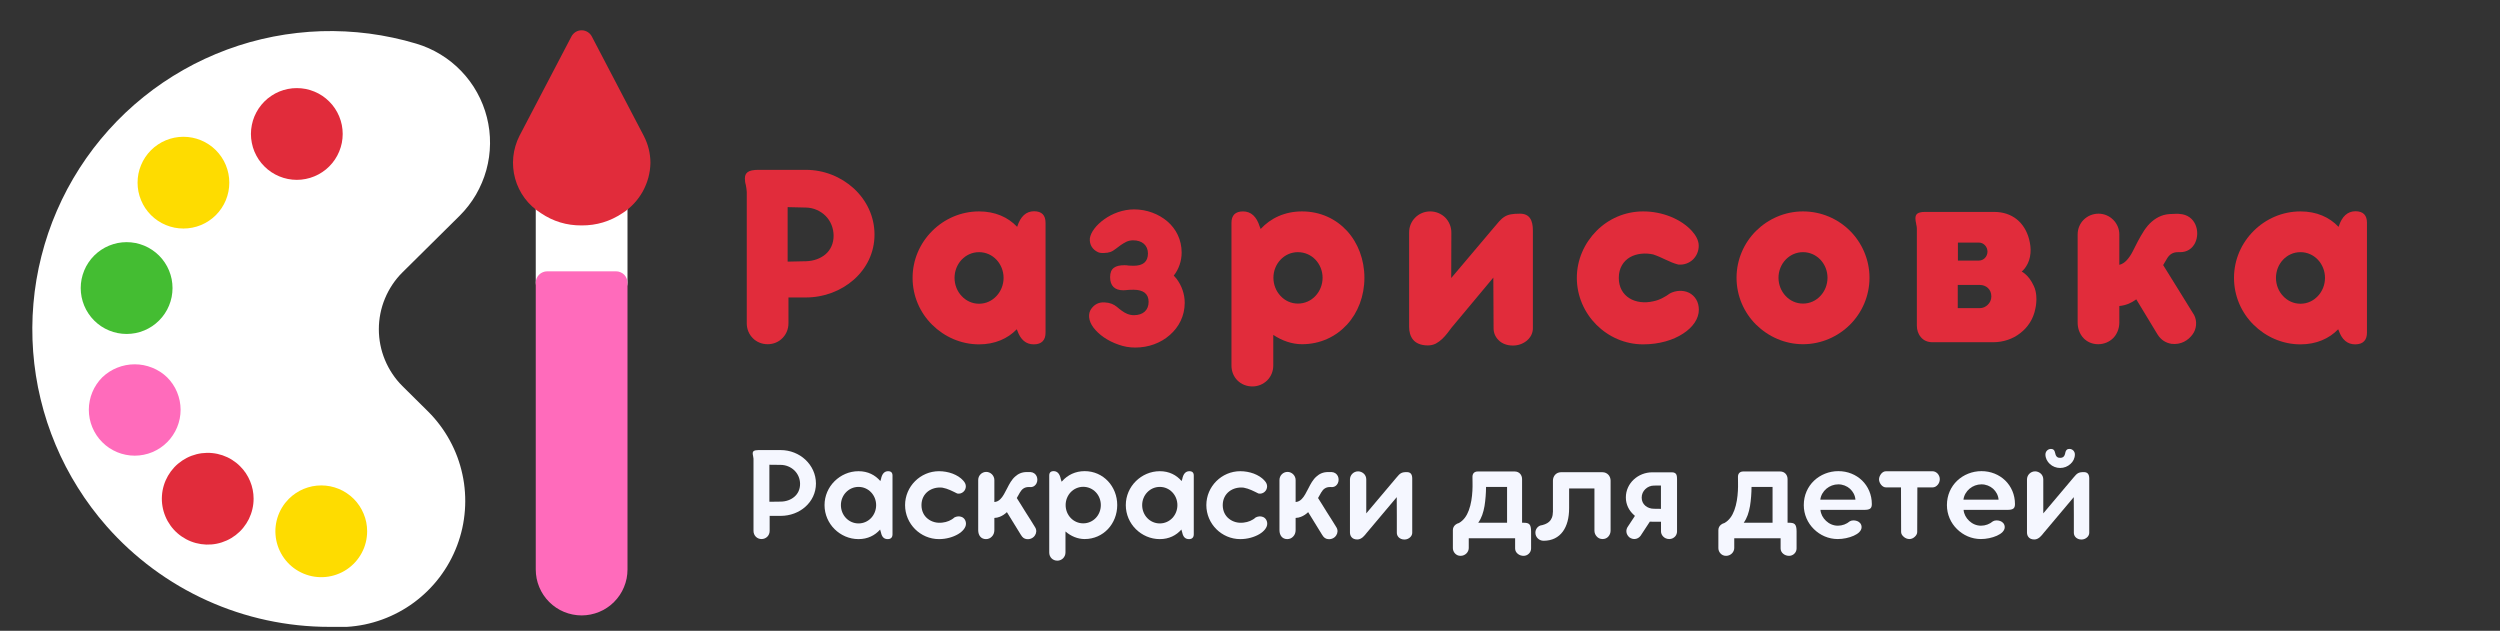 <svg xmlns="http://www.w3.org/2000/svg" xmlns:xlink="http://www.w3.org/1999/xlink" width="432" zoomAndPan="magnify" viewBox="0 0 324 81.75" height="109" preserveAspectRatio="xMidYMid meet" version="1.0"><rect x="0" y="0" width="324" height="81.75" fill="#333333" stroke="none"/><defs><g/><clipPath id="1e32f0dd20"><path d="M 4 4 L 64 4 L 64 81.43 L 4 81.43 Z M 4 4 " clip-rule="nonzero"/></clipPath><clipPath id="5ae55197ad"><path d="M 66 3 L 84.625 3 L 84.625 30 L 66 30 Z M 66 3 " clip-rule="nonzero"/></clipPath></defs><path fill="#ffffff" d="M 80.535 25.07 C 80.297 24.949 80.047 24.898 79.781 24.914 C 79.516 24.93 79.273 25.012 79.051 25.16 C 78.508 25.504 77.93 25.77 77.312 25.949 C 76.695 26.129 76.066 26.219 75.422 26.219 C 74.781 26.219 74.152 26.129 73.535 25.949 C 72.918 25.77 72.336 25.504 71.797 25.16 C 71.566 24.992 71.312 24.898 71.031 24.875 C 70.75 24.855 70.48 24.91 70.23 25.039 C 69.98 25.172 69.781 25.359 69.641 25.602 C 69.496 25.848 69.426 26.109 69.434 26.391 L 69.434 36.648 C 69.434 36.848 69.469 37.035 69.547 37.219 C 69.621 37.398 69.73 37.562 69.867 37.699 C 70.008 37.84 70.168 37.945 70.352 38.023 C 70.531 38.098 70.723 38.137 70.918 38.137 L 79.84 38.137 C 80.035 38.137 80.227 38.098 80.406 38.023 C 80.59 37.945 80.75 37.84 80.891 37.699 C 81.027 37.562 81.137 37.398 81.211 37.219 C 81.285 37.035 81.324 36.848 81.324 36.648 L 81.324 26.391 C 81.328 26.117 81.258 25.859 81.113 25.621 C 80.973 25.383 80.781 25.199 80.535 25.07 Z M 80.535 25.07 " fill-opacity="1" fill-rule="nonzero"/><path fill="#ff6bbb" d="M 79.84 35.164 L 70.918 35.164 C 70.723 35.164 70.531 35.199 70.352 35.277 C 70.168 35.352 70.008 35.457 69.867 35.598 C 69.73 35.738 69.621 35.898 69.547 36.082 C 69.469 36.262 69.434 36.453 69.434 36.648 L 69.434 73.809 C 69.434 74.199 69.473 74.586 69.547 74.969 C 69.625 75.352 69.734 75.727 69.887 76.086 C 70.035 76.445 70.219 76.789 70.434 77.113 C 70.652 77.438 70.898 77.738 71.176 78.016 C 71.449 78.289 71.75 78.539 72.074 78.754 C 72.398 78.973 72.742 79.156 73.102 79.305 C 73.465 79.453 73.836 79.566 74.219 79.641 C 74.602 79.719 74.988 79.758 75.379 79.758 C 75.77 79.758 76.156 79.719 76.539 79.641 C 76.922 79.566 77.293 79.453 77.652 79.305 C 78.016 79.156 78.355 78.973 78.684 78.754 C 79.008 78.539 79.309 78.289 79.582 78.016 C 79.859 77.738 80.105 77.438 80.324 77.113 C 80.539 76.789 80.723 76.445 80.871 76.086 C 81.02 75.727 81.133 75.352 81.211 74.969 C 81.285 74.586 81.324 74.199 81.324 73.809 L 81.324 36.648 C 81.324 36.453 81.285 36.262 81.211 36.082 C 81.137 35.898 81.027 35.738 80.891 35.598 C 80.75 35.457 80.59 35.352 80.406 35.277 C 80.227 35.199 80.035 35.164 79.84 35.164 Z M 79.84 35.164 " fill-opacity="1" fill-rule="nonzero"/><g clip-path="url(#1e32f0dd20)"><path fill="#ffffff" d="M 52.145 50.027 C 51.66 49.543 51.23 49.02 50.852 48.449 C 50.473 47.883 50.152 47.281 49.891 46.652 C 49.629 46.02 49.43 45.371 49.297 44.699 C 49.164 44.027 49.098 43.352 49.098 42.668 C 49.098 41.984 49.164 41.309 49.297 40.641 C 49.43 39.969 49.629 39.316 49.891 38.688 C 50.152 38.055 50.473 37.457 50.852 36.887 C 51.23 36.32 51.66 35.793 52.145 35.312 L 59.578 27.953 C 59.984 27.547 60.367 27.113 60.719 26.656 C 61.074 26.199 61.395 25.723 61.688 25.223 C 61.977 24.723 62.234 24.207 62.457 23.676 C 62.684 23.145 62.871 22.602 63.027 22.043 C 63.18 21.488 63.297 20.922 63.379 20.352 C 63.457 19.781 63.504 19.207 63.508 18.629 C 63.516 18.051 63.484 17.477 63.418 16.902 C 63.348 16.328 63.242 15.762 63.102 15.203 C 62.961 14.645 62.785 14.094 62.57 13.559 C 62.359 13.02 62.113 12.5 61.832 11.996 C 61.555 11.488 61.242 11.004 60.898 10.539 C 60.555 10.074 60.184 9.637 59.785 9.219 C 59.387 8.801 58.961 8.414 58.512 8.051 C 58.062 7.688 57.59 7.359 57.098 7.059 C 56.602 6.758 56.094 6.488 55.566 6.254 C 55.039 6.02 54.496 5.82 53.945 5.656 C 52.945 5.355 51.941 5.098 50.922 4.883 C 49.906 4.664 48.879 4.488 47.848 4.352 C 46.816 4.219 45.781 4.125 44.742 4.074 C 43.703 4.02 42.66 4.012 41.621 4.043 C 40.582 4.078 39.543 4.152 38.512 4.27 C 37.477 4.383 36.449 4.543 35.426 4.742 C 34.406 4.941 33.395 5.184 32.391 5.461 C 31.391 5.742 30.402 6.066 29.426 6.426 C 28.449 6.789 27.488 7.188 26.547 7.625 C 25.602 8.062 24.676 8.539 23.773 9.055 C 22.867 9.566 21.984 10.117 21.125 10.699 C 20.262 11.285 19.426 11.902 18.617 12.555 C 17.805 13.207 17.02 13.891 16.266 14.605 C 15.508 15.324 14.785 16.066 14.09 16.84 C 13.395 17.613 12.73 18.414 12.098 19.242 C 11.469 20.07 10.871 20.922 10.309 21.797 C 9.746 22.676 9.223 23.57 8.73 24.488 C 8.242 25.406 7.789 26.344 7.375 27.301 C 6.961 28.254 6.586 29.223 6.25 30.211 C 5.918 31.195 5.621 32.191 5.367 33.199 C 5.109 34.211 4.898 35.227 4.723 36.254 C 4.551 37.277 4.418 38.309 4.332 39.348 C 4.242 40.383 4.191 41.422 4.188 42.465 C 4.184 43.504 4.219 44.543 4.297 45.582 C 4.375 46.617 4.496 47.652 4.656 48.68 C 4.816 49.707 5.02 50.727 5.266 51.738 C 5.508 52.75 5.793 53.75 6.117 54.738 C 6.445 55.727 6.809 56.703 7.211 57.66 C 7.613 58.621 8.055 59.562 8.535 60.484 C 9.016 61.41 9.531 62.312 10.086 63.191 C 10.637 64.074 11.223 64.934 11.848 65.77 C 12.469 66.602 13.121 67.41 13.809 68.191 C 15.613 70.242 17.613 72.078 19.809 73.703 C 22.004 75.328 24.348 76.703 26.836 77.828 C 29.324 78.953 31.906 79.805 34.574 80.379 C 37.246 80.953 39.945 81.242 42.676 81.242 C 43.434 81.242 44.164 81.242 44.949 81.242 C 45.73 81.195 46.508 81.09 47.273 80.934 C 48.039 80.773 48.793 80.559 49.527 80.293 C 50.266 80.023 50.977 79.707 51.668 79.336 C 52.359 78.965 53.02 78.551 53.648 78.086 C 54.277 77.621 54.871 77.113 55.43 76.562 C 55.988 76.012 56.504 75.426 56.977 74.801 C 57.449 74.176 57.875 73.523 58.254 72.836 C 58.633 72.152 58.961 71.441 59.238 70.711 C 59.516 69.977 59.738 69.23 59.91 68.465 C 60.078 67.699 60.191 66.926 60.25 66.148 C 60.309 65.367 60.312 64.586 60.258 63.805 C 60.207 63.023 60.098 62.25 59.93 61.484 C 59.766 60.719 59.547 59.969 59.277 59.234 C 59.004 58.5 58.68 57.789 58.305 57.102 C 57.93 56.414 57.508 55.754 57.039 55.129 C 56.57 54.5 56.059 53.91 55.504 53.355 Z M 52.145 50.027 " fill-opacity="1" fill-rule="nonzero"/></g><path fill="#e12c3b" d="M 42.676 13.164 C 42.402 12.887 42.102 12.641 41.777 12.422 C 41.453 12.203 41.109 12.02 40.746 11.871 C 40.387 11.723 40.016 11.609 39.633 11.531 C 39.25 11.457 38.863 11.418 38.473 11.418 C 38.082 11.418 37.695 11.453 37.312 11.531 C 36.93 11.605 36.555 11.719 36.195 11.867 C 35.832 12.016 35.492 12.199 35.168 12.418 C 34.84 12.633 34.539 12.879 34.266 13.156 C 33.988 13.434 33.742 13.734 33.523 14.059 C 33.309 14.383 33.125 14.727 32.973 15.086 C 32.824 15.445 32.711 15.82 32.637 16.203 C 32.559 16.586 32.52 16.973 32.52 17.363 C 32.52 17.754 32.559 18.141 32.637 18.523 C 32.711 18.906 32.824 19.277 32.973 19.641 C 33.125 20 33.309 20.344 33.523 20.668 C 33.742 20.992 33.988 21.293 34.266 21.566 C 34.539 21.844 34.84 22.09 35.168 22.309 C 35.492 22.523 35.832 22.707 36.195 22.855 C 36.555 23.008 36.93 23.117 37.312 23.195 C 37.695 23.27 38.082 23.309 38.473 23.309 C 38.863 23.309 39.25 23.27 39.633 23.191 C 40.016 23.117 40.387 23.004 40.746 22.852 C 41.109 22.703 41.453 22.52 41.777 22.301 C 42.102 22.086 42.402 21.84 42.676 21.562 C 42.953 21.285 43.199 20.984 43.414 20.66 C 43.629 20.336 43.812 19.996 43.961 19.633 C 44.109 19.273 44.223 18.902 44.301 18.52 C 44.375 18.137 44.414 17.754 44.414 17.363 C 44.414 16.973 44.375 16.586 44.301 16.203 C 44.223 15.82 44.109 15.449 43.961 15.09 C 43.812 14.73 43.629 14.387 43.414 14.062 C 43.199 13.738 42.953 13.438 42.676 13.164 Z M 42.676 13.164 " fill-opacity="1" fill-rule="nonzero"/><path fill="#fedc00" d="M 27.977 19.465 C 27.699 19.191 27.398 18.945 27.074 18.727 C 26.75 18.512 26.406 18.328 26.047 18.18 C 25.684 18.027 25.312 17.918 24.93 17.84 C 24.547 17.766 24.16 17.727 23.77 17.727 C 23.379 17.727 22.996 17.766 22.613 17.84 C 22.23 17.918 21.855 18.031 21.496 18.18 C 21.137 18.328 20.793 18.512 20.469 18.73 C 20.145 18.945 19.844 19.191 19.566 19.469 C 19.293 19.746 19.047 20.047 18.828 20.371 C 18.613 20.695 18.43 21.035 18.281 21.398 C 18.129 21.758 18.02 22.129 17.941 22.512 C 17.867 22.895 17.828 23.281 17.828 23.672 C 17.828 24.062 17.867 24.449 17.941 24.832 C 18.02 25.215 18.129 25.586 18.281 25.945 C 18.43 26.309 18.613 26.648 18.828 26.977 C 19.047 27.301 19.293 27.602 19.566 27.875 C 19.844 28.152 20.145 28.398 20.469 28.617 C 20.793 28.832 21.137 29.016 21.496 29.164 C 21.855 29.312 22.23 29.426 22.613 29.504 C 22.996 29.578 23.379 29.617 23.77 29.617 C 24.16 29.617 24.547 29.582 24.93 29.504 C 25.312 29.43 25.684 29.316 26.047 29.168 C 26.406 29.016 26.75 28.836 27.074 28.617 C 27.398 28.402 27.699 28.156 27.977 27.879 C 28.25 27.602 28.5 27.301 28.715 26.977 C 28.934 26.652 29.117 26.309 29.266 25.949 C 29.414 25.59 29.527 25.215 29.605 24.832 C 29.68 24.449 29.719 24.062 29.719 23.672 C 29.719 23.281 29.68 22.895 29.605 22.512 C 29.527 22.129 29.414 21.758 29.266 21.395 C 29.117 21.035 28.934 20.691 28.715 20.367 C 28.5 20.043 28.25 19.742 27.977 19.465 Z M 27.977 19.465 " fill-opacity="1" fill-rule="nonzero"/><path fill="#44bd32" d="M 20.617 33.125 C 20.34 32.852 20.039 32.602 19.715 32.387 C 19.391 32.168 19.047 31.984 18.688 31.836 C 18.328 31.688 17.953 31.574 17.57 31.496 C 17.188 31.422 16.801 31.383 16.41 31.383 C 16.02 31.383 15.633 31.422 15.25 31.496 C 14.867 31.574 14.496 31.688 14.133 31.836 C 13.773 31.984 13.43 32.168 13.105 32.387 C 12.781 32.602 12.48 32.852 12.203 33.125 C 11.926 33.402 11.68 33.703 11.465 34.027 C 11.246 34.352 11.062 34.695 10.914 35.055 C 10.766 35.418 10.652 35.789 10.574 36.172 C 10.5 36.555 10.461 36.941 10.461 37.332 C 10.461 37.723 10.5 38.109 10.574 38.492 C 10.652 38.875 10.766 39.25 10.914 39.609 C 11.062 39.969 11.246 40.312 11.465 40.637 C 11.68 40.965 11.926 41.262 12.203 41.539 C 12.48 41.816 12.781 42.062 13.105 42.281 C 13.43 42.496 13.773 42.68 14.133 42.828 C 14.496 42.98 14.867 43.09 15.25 43.168 C 15.633 43.242 16.02 43.281 16.41 43.281 C 16.801 43.281 17.188 43.242 17.57 43.168 C 17.953 43.09 18.328 42.98 18.688 42.828 C 19.047 42.68 19.391 42.496 19.715 42.281 C 20.039 42.062 20.34 41.816 20.617 41.539 C 20.895 41.262 21.141 40.961 21.355 40.637 C 21.574 40.312 21.758 39.969 21.906 39.609 C 22.055 39.25 22.168 38.875 22.246 38.492 C 22.32 38.109 22.359 37.723 22.359 37.332 C 22.359 36.941 22.32 36.555 22.246 36.172 C 22.168 35.789 22.055 35.418 21.906 35.055 C 21.758 34.695 21.574 34.352 21.355 34.027 C 21.141 33.703 20.895 33.402 20.617 33.125 Z M 20.617 33.125 " fill-opacity="1" fill-rule="nonzero"/><path fill="#ff6bbb" d="M 21.656 48.898 C 21.379 48.629 21.074 48.391 20.75 48.18 C 20.422 47.973 20.082 47.793 19.719 47.652 C 19.359 47.508 18.992 47.398 18.609 47.324 C 18.23 47.25 17.848 47.215 17.457 47.215 C 17.07 47.215 16.688 47.25 16.309 47.324 C 15.926 47.398 15.555 47.508 15.195 47.652 C 14.836 47.793 14.496 47.973 14.168 48.18 C 13.844 48.391 13.539 48.629 13.258 48.898 C 12.984 49.172 12.734 49.473 12.52 49.797 C 12.301 50.121 12.117 50.465 11.969 50.824 C 11.816 51.188 11.703 51.559 11.629 51.941 C 11.551 52.324 11.512 52.711 11.512 53.102 C 11.512 53.492 11.551 53.879 11.625 54.262 C 11.703 54.645 11.816 55.02 11.965 55.379 C 12.113 55.738 12.297 56.082 12.512 56.406 C 12.73 56.734 12.977 57.035 13.254 57.309 C 13.527 57.586 13.828 57.832 14.152 58.051 C 14.48 58.266 14.82 58.449 15.184 58.602 C 15.543 58.75 15.914 58.863 16.297 58.938 C 16.68 59.016 17.066 59.055 17.457 59.055 C 17.848 59.055 18.234 59.016 18.621 58.938 C 19.004 58.863 19.375 58.75 19.734 58.602 C 20.098 58.449 20.438 58.266 20.762 58.051 C 21.09 57.832 21.387 57.586 21.664 57.309 C 21.941 57.035 22.188 56.734 22.402 56.406 C 22.621 56.082 22.805 55.738 22.953 55.379 C 23.102 55.02 23.215 54.645 23.293 54.262 C 23.367 53.879 23.406 53.492 23.406 53.102 C 23.402 52.711 23.367 52.324 23.289 51.941 C 23.211 51.559 23.098 51.188 22.949 50.824 C 22.801 50.465 22.617 50.121 22.398 49.797 C 22.18 49.473 21.934 49.172 21.656 48.898 Z M 21.656 48.898 " fill-opacity="1" fill-rule="nonzero"/><path fill="#e12c3b" d="M 31.125 60.434 C 30.805 60.109 30.449 59.828 30.062 59.586 C 29.676 59.344 29.266 59.152 28.832 59.004 C 28.402 58.859 27.957 58.762 27.504 58.719 C 27.051 58.672 26.598 58.68 26.145 58.738 C 25.691 58.797 25.254 58.91 24.824 59.07 C 24.398 59.23 23.996 59.438 23.617 59.691 C 23.238 59.945 22.891 60.238 22.578 60.57 C 22.27 60.902 22 61.266 21.77 61.664 C 21.543 62.059 21.363 62.473 21.23 62.91 C 21.098 63.348 21.016 63.793 20.988 64.246 C 20.957 64.703 20.98 65.156 21.055 65.605 C 21.129 66.055 21.254 66.492 21.43 66.914 C 21.602 67.336 21.824 67.73 22.09 68.102 C 22.355 68.473 22.66 68.809 23.004 69.109 C 23.348 69.41 23.719 69.664 24.121 69.879 C 24.523 70.094 24.945 70.262 25.387 70.379 C 25.828 70.496 26.277 70.562 26.73 70.578 C 27.188 70.59 27.641 70.555 28.086 70.465 C 28.535 70.375 28.965 70.234 29.379 70.047 C 29.797 69.859 30.184 69.625 30.547 69.348 C 30.906 69.07 31.234 68.754 31.523 68.398 C 31.809 68.047 32.055 67.664 32.258 67.258 C 32.457 66.848 32.609 66.418 32.711 65.977 C 32.816 65.531 32.867 65.082 32.867 64.625 C 32.863 63.84 32.715 63.082 32.41 62.355 C 32.109 61.629 31.684 60.988 31.125 60.434 Z M 31.125 60.434 " fill-opacity="1" fill-rule="nonzero"/><path fill="#fedc00" d="M 45.844 64.652 C 45.566 64.379 45.266 64.129 44.941 63.914 C 44.617 63.695 44.273 63.512 43.914 63.363 C 43.551 63.215 43.18 63.102 42.797 63.023 C 42.414 62.949 42.027 62.91 41.637 62.91 C 41.246 62.91 40.859 62.949 40.477 63.023 C 40.094 63.102 39.719 63.215 39.359 63.363 C 39 63.512 38.656 63.695 38.332 63.914 C 38.004 64.129 37.707 64.379 37.43 64.652 C 37.258 64.828 37.098 65.008 36.945 65.199 C 36.797 65.391 36.66 65.594 36.535 65.801 C 36.41 66.012 36.297 66.227 36.199 66.449 C 36.102 66.672 36.016 66.898 35.945 67.133 C 35.875 67.363 35.82 67.602 35.777 67.84 C 35.734 68.082 35.711 68.324 35.695 68.566 C 35.684 68.809 35.688 69.051 35.707 69.293 C 35.723 69.539 35.758 69.777 35.805 70.016 C 35.852 70.258 35.914 70.492 35.992 70.723 C 36.066 70.953 36.156 71.18 36.262 71.398 C 36.367 71.617 36.484 71.832 36.613 72.039 C 36.742 72.242 36.887 72.441 37.039 72.629 C 37.195 72.816 37.359 72.996 37.535 73.164 C 37.711 73.332 37.898 73.488 38.094 73.633 C 38.289 73.777 38.492 73.91 38.703 74.027 C 38.918 74.148 39.137 74.254 39.359 74.348 C 39.586 74.441 39.816 74.52 40.051 74.586 C 40.285 74.652 40.523 74.703 40.762 74.738 C 41.004 74.773 41.246 74.793 41.488 74.801 C 41.73 74.805 41.977 74.797 42.219 74.773 C 42.461 74.75 42.699 74.711 42.938 74.656 C 43.176 74.605 43.406 74.535 43.637 74.453 C 43.867 74.371 44.09 74.277 44.309 74.168 C 44.523 74.059 44.734 73.938 44.938 73.801 C 45.141 73.668 45.332 73.52 45.516 73.359 C 45.703 73.199 45.875 73.031 46.039 72.852 C 46.203 72.672 46.355 72.48 46.496 72.281 C 46.637 72.082 46.762 71.875 46.879 71.66 C 46.992 71.449 47.094 71.227 47.184 71 C 47.27 70.773 47.344 70.539 47.402 70.305 C 47.461 70.07 47.508 69.828 47.535 69.59 C 47.566 69.348 47.582 69.105 47.582 68.859 C 47.582 68.07 47.434 67.312 47.129 66.586 C 46.828 65.855 46.398 65.211 45.844 64.652 Z M 45.844 64.652 " fill-opacity="1" fill-rule="nonzero"/><g clip-path="url(#5ae55197ad)"><path fill="#e12c3b" d="M 83.434 17.609 L 76.703 4.734 C 76.574 4.488 76.391 4.289 76.152 4.145 C 75.914 4 75.656 3.926 75.379 3.926 C 75.102 3.926 74.84 4 74.602 4.145 C 74.367 4.289 74.184 4.488 74.055 4.734 L 67.32 17.609 C 67.105 18.031 66.93 18.473 66.797 18.93 C 66.66 19.387 66.57 19.852 66.523 20.324 C 66.473 20.797 66.469 21.273 66.512 21.746 C 66.551 22.223 66.633 22.688 66.762 23.148 C 66.887 23.605 67.055 24.051 67.266 24.477 C 67.473 24.902 67.719 25.309 68.004 25.691 C 68.289 26.074 68.605 26.426 68.957 26.746 C 69.305 27.07 69.684 27.359 70.086 27.613 C 71.684 28.695 73.449 29.23 75.379 29.215 C 77.305 29.227 79.07 28.695 80.672 27.625 C 81.219 27.273 81.711 26.859 82.156 26.383 C 82.602 25.906 82.984 25.387 83.301 24.816 C 83.613 24.246 83.859 23.648 84.027 23.02 C 84.195 22.391 84.285 21.75 84.297 21.102 C 84.289 19.867 84 18.703 83.434 17.609 Z M 83.434 17.609 " fill-opacity="1" fill-rule="nonzero"/></g><g fill="#f5f7ff" fill-opacity="1"><g transform="translate(96.466, 69.771)"><g><path d="M 9.281 -7.105 C 9.281 -8.328 8.746 -9.414 7.918 -10.191 C 7.09 -10.969 5.938 -11.441 4.719 -11.441 L 1.82 -11.441 C 1.523 -11.441 1.336 -11.395 1.23 -11.324 C 1.125 -11.254 1.086 -11.145 1.086 -11.012 C 1.086 -10.906 1.105 -10.797 1.133 -10.684 C 1.16 -10.566 1.176 -10.441 1.188 -10.324 L 1.188 -0.965 C 1.188 -0.668 1.301 -0.402 1.488 -0.215 C 1.668 -0.027 1.934 0.09 2.23 0.09 C 2.523 0.09 2.789 -0.027 2.977 -0.215 C 3.164 -0.402 3.281 -0.668 3.281 -0.965 L 3.281 -2.914 L 4.719 -2.914 C 5.938 -2.914 7.09 -3.352 7.918 -4.102 C 8.746 -4.84 9.281 -5.887 9.281 -7.105 Z M 7.223 -7.055 C 7.223 -6.348 6.945 -5.785 6.492 -5.395 C 6.027 -4.992 5.402 -4.77 4.719 -4.762 L 3.246 -4.742 L 3.246 -9.539 L 4.719 -9.523 C 5.402 -9.516 6.027 -9.246 6.492 -8.801 C 6.945 -8.355 7.223 -7.738 7.223 -7.055 Z M 7.223 -7.055 "/></g></g></g><g fill="#f5f7ff" fill-opacity="1"><g transform="translate(106.29, 69.771)"><g><path d="M 8.809 -8.703 C 8.371 -8.703 8.023 -8.418 7.883 -7.668 L 7.801 -7.426 C 7.133 -8.211 6.18 -8.703 4.977 -8.703 C 3.762 -8.703 2.676 -8.203 1.871 -7.41 C 1.07 -6.617 0.57 -5.52 0.57 -4.309 C 0.57 -3.094 1.07 -1.988 1.871 -1.195 C 2.676 -0.402 3.762 0.098 4.977 0.098 C 6.16 0.098 7.105 -0.383 7.773 -1.141 L 7.883 -0.758 C 8.016 -0.117 8.328 0.098 8.766 0.098 C 9.184 0.098 9.379 -0.145 9.379 -0.527 L 9.379 -8.133 C 9.379 -8.516 9.191 -8.703 8.809 -8.703 Z M 6.598 -2.629 C 6.188 -2.203 5.617 -1.934 4.977 -1.934 C 4.332 -1.934 3.762 -2.203 3.352 -2.629 C 2.941 -3.059 2.691 -3.656 2.691 -4.309 C 2.691 -4.949 2.941 -5.547 3.352 -5.973 C 3.762 -6.402 4.332 -6.668 4.977 -6.668 C 5.617 -6.668 6.188 -6.402 6.598 -5.973 C 7.008 -5.547 7.258 -4.949 7.258 -4.309 C 7.258 -3.656 7.008 -3.059 6.598 -2.629 Z M 6.598 -2.629 "/></g></g></g><g fill="#f5f7ff" fill-opacity="1"><g transform="translate(116.755, 69.771)"><g><path d="M 8.078 -7.488 C 7.73 -7.883 7.25 -8.176 6.695 -8.391 C 6.145 -8.594 5.539 -8.703 4.941 -8.703 C 3.727 -8.703 2.629 -8.203 1.836 -7.41 C 1.043 -6.617 0.543 -5.52 0.543 -4.309 C 0.543 -3.094 1.043 -1.988 1.836 -1.195 C 2.629 -0.402 3.727 0.098 4.941 0.098 C 5.895 0.098 6.77 -0.168 7.41 -0.543 C 8.043 -0.918 8.434 -1.418 8.434 -1.891 C 8.434 -2.309 8.211 -2.641 7.883 -2.773 C 7.57 -2.906 7.215 -2.852 6.938 -2.711 C 6.52 -2.328 5.957 -2.105 5.387 -2.043 C 4.645 -1.945 3.977 -2.141 3.477 -2.543 C 2.977 -2.934 2.668 -3.547 2.668 -4.309 C 2.668 -5.09 3.004 -5.699 3.512 -6.09 C 4.02 -6.48 4.707 -6.652 5.387 -6.57 C 6.098 -6.438 6.695 -6.109 7.301 -5.812 C 7.598 -5.75 7.883 -5.84 8.086 -6.02 C 8.293 -6.188 8.418 -6.457 8.418 -6.742 C 8.418 -7 8.301 -7.25 8.078 -7.488 Z M 8.078 -7.488 "/></g></g></g><g fill="#f5f7ff" fill-opacity="1"><g transform="translate(125.74, 69.771)"><g><path d="M 7.578 -6.652 L 7.676 -6.652 C 7.695 -6.652 7.73 -6.652 7.793 -6.645 C 8.184 -6.633 8.453 -6.848 8.594 -7.133 C 8.73 -7.41 8.738 -7.766 8.605 -8.059 C 8.469 -8.348 8.195 -8.57 7.793 -8.594 L 7.355 -8.594 C 6.68 -8.594 6.215 -8.363 5.832 -8.016 C 5.375 -7.625 5.074 -7.055 4.797 -6.508 C 4.512 -5.965 4.262 -5.43 3.906 -5.082 C 3.691 -4.867 3.449 -4.734 3.129 -4.707 L 3.129 -7.562 C 3.129 -7.848 3.004 -8.113 2.816 -8.301 C 2.629 -8.488 2.363 -8.613 2.078 -8.613 C 1.785 -8.613 1.516 -8.488 1.336 -8.301 C 1.148 -8.113 1.035 -7.848 1.035 -7.562 L 1.035 -1.062 C 1.035 -0.391 1.398 0.098 2.043 0.098 C 2.355 0.098 2.621 -0.027 2.816 -0.242 C 3.016 -0.445 3.129 -0.738 3.129 -1.07 L 3.129 -2.648 C 3.379 -2.656 3.609 -2.703 3.816 -2.789 C 4.164 -2.926 4.477 -3.129 4.754 -3.398 L 6.555 -0.473 C 6.777 -0.09 7.008 0.062 7.32 0.098 C 7.793 0.16 8.211 -0.082 8.398 -0.402 C 8.578 -0.676 8.633 -1.062 8.426 -1.41 L 7.836 -2.363 C 7.613 -2.711 7.391 -3.059 7.168 -3.414 L 6.508 -4.477 C 6.34 -4.742 6.18 -4.992 6.035 -5.227 L 6.445 -5.949 C 6.707 -6.402 7.055 -6.652 7.578 -6.652 Z M 7.578 -6.652 "/></g></g></g><g fill="#f5f7ff" fill-opacity="1"><g transform="translate(134.895, 69.771)"><g><path d="M 8.695 -7.418 C 7.945 -8.211 6.891 -8.711 5.68 -8.711 C 4.469 -8.711 3.469 -8.211 2.766 -7.418 L 2.691 -7.34 L 2.586 -7.676 C 2.441 -8.418 2.094 -8.711 1.66 -8.711 C 1.273 -8.711 1.086 -8.523 1.086 -8.141 L 1.086 1.836 C 1.086 2.441 1.535 2.891 2.141 2.891 C 2.426 2.891 2.691 2.773 2.879 2.586 C 3.066 2.398 3.191 2.133 3.191 1.836 L 3.191 -0.891 C 3.887 -0.285 4.762 0.09 5.68 0.09 C 6.891 0.09 7.945 -0.41 8.695 -1.203 C 9.441 -1.996 9.898 -3.102 9.898 -4.316 C 9.898 -5.527 9.441 -6.625 8.695 -7.418 Z M 7.117 -2.641 C 6.707 -2.211 6.133 -1.945 5.492 -1.945 C 4.852 -1.945 4.281 -2.211 3.871 -2.641 C 3.461 -3.066 3.211 -3.664 3.211 -4.316 C 3.211 -4.957 3.461 -5.555 3.871 -5.984 C 4.281 -6.41 4.852 -6.68 5.492 -6.68 C 6.133 -6.68 6.707 -6.41 7.117 -5.984 C 7.527 -5.555 7.773 -4.957 7.773 -4.316 C 7.773 -3.664 7.527 -3.066 7.117 -2.641 Z M 7.117 -2.641 "/></g></g></g><g fill="#f5f7ff" fill-opacity="1"><g transform="translate(145.334, 69.771)"><g><path d="M 8.809 -8.703 C 8.371 -8.703 8.023 -8.418 7.883 -7.668 L 7.801 -7.426 C 7.133 -8.211 6.18 -8.703 4.977 -8.703 C 3.762 -8.703 2.676 -8.203 1.871 -7.41 C 1.07 -6.617 0.57 -5.52 0.57 -4.309 C 0.57 -3.094 1.07 -1.988 1.871 -1.195 C 2.676 -0.402 3.762 0.098 4.977 0.098 C 6.16 0.098 7.105 -0.383 7.773 -1.141 L 7.883 -0.758 C 8.016 -0.117 8.328 0.098 8.766 0.098 C 9.184 0.098 9.379 -0.145 9.379 -0.527 L 9.379 -8.133 C 9.379 -8.516 9.191 -8.703 8.809 -8.703 Z M 6.598 -2.629 C 6.188 -2.203 5.617 -1.934 4.977 -1.934 C 4.332 -1.934 3.762 -2.203 3.352 -2.629 C 2.941 -3.059 2.691 -3.656 2.691 -4.309 C 2.691 -4.949 2.941 -5.547 3.352 -5.973 C 3.762 -6.402 4.332 -6.668 4.977 -6.668 C 5.617 -6.668 6.188 -6.402 6.598 -5.973 C 7.008 -5.547 7.258 -4.949 7.258 -4.309 C 7.258 -3.656 7.008 -3.059 6.598 -2.629 Z M 6.598 -2.629 "/></g></g></g><g fill="#f5f7ff" fill-opacity="1"><g transform="translate(155.799, 69.771)"><g><path d="M 8.078 -7.488 C 7.73 -7.883 7.25 -8.176 6.695 -8.391 C 6.145 -8.594 5.539 -8.703 4.941 -8.703 C 3.727 -8.703 2.629 -8.203 1.836 -7.41 C 1.043 -6.617 0.543 -5.52 0.543 -4.309 C 0.543 -3.094 1.043 -1.988 1.836 -1.195 C 2.629 -0.402 3.727 0.098 4.941 0.098 C 5.895 0.098 6.77 -0.168 7.41 -0.543 C 8.043 -0.918 8.434 -1.418 8.434 -1.891 C 8.434 -2.309 8.211 -2.641 7.883 -2.773 C 7.57 -2.906 7.215 -2.852 6.938 -2.711 C 6.52 -2.328 5.957 -2.105 5.387 -2.043 C 4.645 -1.945 3.977 -2.141 3.477 -2.543 C 2.977 -2.934 2.668 -3.547 2.668 -4.309 C 2.668 -5.09 3.004 -5.699 3.512 -6.09 C 4.02 -6.48 4.707 -6.652 5.387 -6.57 C 6.098 -6.438 6.695 -6.109 7.301 -5.812 C 7.598 -5.75 7.883 -5.84 8.086 -6.02 C 8.293 -6.188 8.418 -6.457 8.418 -6.742 C 8.418 -7 8.301 -7.25 8.078 -7.488 Z M 8.078 -7.488 "/></g></g></g><g fill="#f5f7ff" fill-opacity="1"><g transform="translate(164.784, 69.771)"><g><path d="M 7.578 -6.652 L 7.676 -6.652 C 7.695 -6.652 7.73 -6.652 7.793 -6.645 C 8.184 -6.633 8.453 -6.848 8.594 -7.133 C 8.73 -7.41 8.738 -7.766 8.605 -8.059 C 8.469 -8.348 8.195 -8.57 7.793 -8.594 L 7.355 -8.594 C 6.68 -8.594 6.215 -8.363 5.832 -8.016 C 5.375 -7.625 5.074 -7.055 4.797 -6.508 C 4.512 -5.965 4.262 -5.43 3.906 -5.082 C 3.691 -4.867 3.449 -4.734 3.129 -4.707 L 3.129 -7.562 C 3.129 -7.848 3.004 -8.113 2.816 -8.301 C 2.629 -8.488 2.363 -8.613 2.078 -8.613 C 1.785 -8.613 1.516 -8.488 1.336 -8.301 C 1.148 -8.113 1.035 -7.848 1.035 -7.562 L 1.035 -1.062 C 1.035 -0.391 1.398 0.098 2.043 0.098 C 2.355 0.098 2.621 -0.027 2.816 -0.242 C 3.016 -0.445 3.129 -0.738 3.129 -1.07 L 3.129 -2.648 C 3.379 -2.656 3.609 -2.703 3.816 -2.789 C 4.164 -2.926 4.477 -3.129 4.754 -3.398 L 6.555 -0.473 C 6.777 -0.09 7.008 0.062 7.32 0.098 C 7.793 0.16 8.211 -0.082 8.398 -0.402 C 8.578 -0.676 8.633 -1.062 8.426 -1.41 L 7.836 -2.363 C 7.613 -2.711 7.391 -3.059 7.168 -3.414 L 6.508 -4.477 C 6.34 -4.742 6.18 -4.992 6.035 -5.227 L 6.445 -5.949 C 6.707 -6.402 7.055 -6.652 7.578 -6.652 Z M 7.578 -6.652 "/></g></g></g><g fill="#f5f7ff" fill-opacity="1"><g transform="translate(173.939, 69.771)"><g><path d="M 8.383 -8.586 C 8.016 -8.586 7.793 -8.543 7.613 -8.434 C 7.426 -8.328 7.277 -8.148 7.055 -7.891 L 3.129 -3.238 L 3.129 -7.633 C 3.129 -7.918 3.023 -8.184 2.828 -8.371 C 2.629 -8.559 2.355 -8.684 2.07 -8.684 C 1.773 -8.684 1.508 -8.559 1.32 -8.371 C 1.133 -8.184 1.016 -7.918 1.016 -7.633 L 1.016 -0.777 C 1.016 -0.535 1.078 -0.312 1.23 -0.145 C 1.375 0.027 1.613 0.145 1.969 0.145 C 2.258 0.145 2.496 0.008 2.691 -0.16 C 2.891 -0.328 3.039 -0.535 3.176 -0.703 L 7.078 -5.34 C 7.078 -4.602 7.078 -3.824 7.09 -3.031 L 7.09 -0.715 C 7.09 -0.492 7.18 -0.277 7.348 -0.117 C 7.516 0.043 7.766 0.152 8.078 0.152 C 8.371 0.152 8.621 0.035 8.801 -0.125 C 8.98 -0.285 9.086 -0.5 9.086 -0.715 L 9.086 -7.75 C 9.086 -8.293 8.879 -8.586 8.383 -8.586 Z M 8.383 -8.586 "/></g></g></g><g fill="#f5f7ff" fill-opacity="1"><g transform="translate(184.021, 69.771)"><g/></g></g><g fill="#f5f7ff" fill-opacity="1"><g transform="translate(188.113, 69.771)"><g><path d="M 10.086 -1.828 C 9.926 -1.988 9.664 -2.023 9.336 -2.023 L 9.148 -2.023 L 9.148 -7.676 C 9.148 -8.246 8.758 -8.668 8.184 -8.668 L 3.414 -8.668 C 2.926 -8.668 2.719 -8.363 2.719 -7.98 C 2.719 -7.812 2.719 -7.57 2.727 -7.25 C 2.738 -6.918 2.727 -6.562 2.711 -6.16 C 2.668 -5.359 2.543 -4.43 2.246 -3.637 C 1.988 -2.934 1.578 -2.328 0.965 -1.988 C 0.793 -1.945 0.641 -1.871 0.516 -1.766 C 0.305 -1.598 0.18 -1.355 0.18 -1.062 L 0.18 1.266 C 0.18 1.516 0.277 1.766 0.453 1.953 C 0.625 2.141 0.863 2.266 1.176 2.266 C 1.496 2.266 1.758 2.133 1.945 1.945 C 2.133 1.758 2.238 1.496 2.238 1.25 L 2.238 -0.008 L 8.246 -0.008 L 8.246 1.312 C 8.246 1.605 8.391 1.848 8.605 2.016 C 8.809 2.184 9.086 2.266 9.344 2.266 C 9.594 2.266 9.844 2.168 10.023 1.988 C 10.199 1.82 10.316 1.586 10.316 1.301 L 10.316 -0.875 C 10.316 -1.375 10.246 -1.668 10.086 -1.828 Z M 7.203 -2.023 L 3.469 -2.023 C 3.469 -2.031 3.477 -2.031 3.477 -2.043 C 3.887 -2.605 4.137 -3.352 4.281 -4.191 C 4.414 -5.027 4.469 -5.859 4.477 -6.605 L 4.477 -6.668 L 7.203 -6.668 Z M 7.203 -2.023 "/></g></g></g><g fill="#f5f7ff" fill-opacity="1"><g transform="translate(198.819, 69.771)"><g><path d="M 2.441 -3.461 C 2.434 -2.816 2.238 -2.418 1.945 -2.148 C 1.648 -1.883 1.23 -1.738 0.793 -1.66 C 0.41 -1.508 0.168 -1.148 0.168 -0.73 C 0.168 -0.438 0.293 -0.168 0.48 0.008 C 0.668 0.195 0.938 0.312 1.223 0.312 C 2.336 0.312 3.164 -0.125 3.719 -0.875 C 4.27 -1.621 4.539 -2.668 4.539 -3.906 L 4.539 -6.465 L 7.82 -6.465 L 7.82 -1 C 7.82 -0.723 7.918 -0.465 8.105 -0.258 C 8.285 -0.043 8.551 0.09 8.871 0.09 C 9.191 0.09 9.453 -0.035 9.629 -0.242 C 9.809 -0.445 9.914 -0.715 9.914 -1 L 9.914 -7.48 C 9.914 -7.766 9.809 -8.051 9.621 -8.246 C 9.434 -8.445 9.168 -8.57 8.871 -8.57 L 3.449 -8.57 C 3.156 -8.559 2.898 -8.434 2.719 -8.238 C 2.543 -8.043 2.441 -7.766 2.441 -7.48 Z M 2.441 -3.461 "/></g></g></g><g fill="#f5f7ff" fill-opacity="1"><g transform="translate(209.801, 69.771)"><g><path d="M 7.465 -8.246 C 7.383 -8.426 7.215 -8.559 6.891 -8.559 L 4.332 -8.559 C 3.414 -8.559 2.559 -8.203 1.934 -7.625 C 1.312 -7.043 0.91 -6.234 0.91 -5.305 C 0.91 -4.387 1.312 -3.609 1.934 -3.051 L 2.086 -2.914 L 1.195 -1.559 C 0.848 -1.105 0.918 -0.508 1.375 -0.125 C 1.863 0.223 2.453 0.133 2.809 -0.32 L 4.02 -2.168 C 4.121 -2.156 4.227 -2.156 4.332 -2.156 L 5.465 -2.156 L 5.465 -0.891 C 5.465 -0.676 5.562 -0.43 5.742 -0.242 C 5.922 -0.055 6.188 0.09 6.535 0.09 C 6.867 0.09 7.117 -0.055 7.293 -0.242 C 7.465 -0.43 7.543 -0.676 7.543 -0.891 L 7.543 -7.668 C 7.543 -7.848 7.535 -8.07 7.465 -8.246 Z M 5.457 -3.824 L 4.555 -3.836 C 4.121 -3.836 3.719 -3.977 3.434 -4.227 C 3.137 -4.477 2.961 -4.84 2.961 -5.277 C 2.961 -5.715 3.137 -6.098 3.434 -6.383 C 3.719 -6.66 4.121 -6.84 4.555 -6.84 L 5.457 -6.848 Z M 5.457 -3.824 "/></g></g></g><g fill="#f5f7ff" fill-opacity="1"><g transform="translate(218.43, 69.771)"><g/></g></g><g fill="#f5f7ff" fill-opacity="1"><g transform="translate(222.521, 69.771)"><g><path d="M 10.086 -1.828 C 9.926 -1.988 9.664 -2.023 9.336 -2.023 L 9.148 -2.023 L 9.148 -7.676 C 9.148 -8.246 8.758 -8.668 8.184 -8.668 L 3.414 -8.668 C 2.926 -8.668 2.719 -8.363 2.719 -7.98 C 2.719 -7.812 2.719 -7.57 2.727 -7.25 C 2.738 -6.918 2.727 -6.562 2.711 -6.16 C 2.668 -5.359 2.543 -4.43 2.246 -3.637 C 1.988 -2.934 1.578 -2.328 0.965 -1.988 C 0.793 -1.945 0.641 -1.871 0.516 -1.766 C 0.305 -1.598 0.18 -1.355 0.18 -1.062 L 0.18 1.266 C 0.18 1.516 0.277 1.766 0.453 1.953 C 0.625 2.141 0.863 2.266 1.176 2.266 C 1.496 2.266 1.758 2.133 1.945 1.945 C 2.133 1.758 2.238 1.496 2.238 1.25 L 2.238 -0.008 L 8.246 -0.008 L 8.246 1.312 C 8.246 1.605 8.391 1.848 8.605 2.016 C 8.809 2.184 9.086 2.266 9.344 2.266 C 9.594 2.266 9.844 2.168 10.023 1.988 C 10.199 1.82 10.316 1.586 10.316 1.301 L 10.316 -0.875 C 10.316 -1.375 10.246 -1.668 10.086 -1.828 Z M 7.203 -2.023 L 3.469 -2.023 C 3.469 -2.031 3.477 -2.031 3.477 -2.043 C 3.887 -2.605 4.137 -3.352 4.281 -4.191 C 4.414 -5.027 4.469 -5.859 4.477 -6.605 L 4.477 -6.668 L 7.203 -6.668 Z M 7.203 -2.023 "/></g></g></g><g fill="#f5f7ff" fill-opacity="1"><g transform="translate(233.227, 69.771)"><g><path d="M 4.949 0.09 C 5.637 0.09 6.418 -0.07 7.016 -0.34 C 7.613 -0.605 8.035 -0.988 8.035 -1.453 C 8.035 -1.855 7.773 -2.133 7.453 -2.246 C 7.133 -2.363 6.758 -2.355 6.508 -2.211 C 6.082 -1.848 5.527 -1.641 4.957 -1.641 C 4.359 -1.641 3.824 -1.891 3.426 -2.266 C 3.023 -2.641 2.746 -3.148 2.703 -3.691 L 8.336 -3.691 C 9.086 -3.691 9.363 -3.844 9.363 -4.441 C 9.363 -5.66 8.879 -6.742 8.098 -7.5 C 7.312 -8.258 6.234 -8.711 5.02 -8.711 C 3.809 -8.711 2.691 -8.246 1.871 -7.473 C 1.051 -6.688 0.543 -5.59 0.543 -4.309 C 0.543 -3.094 1.043 -1.988 1.848 -1.203 C 2.648 -0.41 3.734 0.09 4.949 0.09 Z M 5.02 -7 C 5.59 -7 6.125 -6.785 6.527 -6.43 C 6.918 -6.07 7.195 -5.582 7.238 -5.012 L 2.684 -5.012 C 2.754 -5.582 3.051 -6.07 3.469 -6.43 C 3.887 -6.785 4.441 -7 5.02 -7 Z M 5.02 -7 "/></g></g></g><g fill="#f5f7ff" fill-opacity="1"><g transform="translate(243.131, 69.771)"><g><path d="M 8.266 -7.676 C 8.266 -7.953 8.148 -8.211 7.98 -8.398 C 7.801 -8.578 7.578 -8.695 7.34 -8.695 L 1.285 -8.695 C 1.043 -8.695 0.82 -8.559 0.66 -8.355 C 0.5 -8.148 0.391 -7.891 0.391 -7.641 C 0.391 -7.383 0.508 -7.133 0.668 -6.938 C 0.828 -6.742 1.043 -6.605 1.285 -6.605 L 3.238 -6.605 L 3.254 -0.82 C 3.254 -0.598 3.387 -0.375 3.586 -0.207 C 3.781 -0.027 4.047 0.09 4.332 0.09 C 4.594 0.09 4.84 -0.027 5.027 -0.207 C 5.215 -0.375 5.34 -0.598 5.34 -0.82 L 5.359 -6.605 L 7.348 -6.605 C 7.59 -6.605 7.812 -6.73 7.988 -6.93 C 8.16 -7.125 8.266 -7.383 8.266 -7.676 Z M 8.266 -7.676 "/></g></g></g><g fill="#f5f7ff" fill-opacity="1"><g transform="translate(251.778, 69.771)"><g><path d="M 4.949 0.09 C 5.637 0.09 6.418 -0.07 7.016 -0.34 C 7.613 -0.605 8.035 -0.988 8.035 -1.453 C 8.035 -1.855 7.773 -2.133 7.453 -2.246 C 7.133 -2.363 6.758 -2.355 6.508 -2.211 C 6.082 -1.848 5.527 -1.641 4.957 -1.641 C 4.359 -1.641 3.824 -1.891 3.426 -2.266 C 3.023 -2.641 2.746 -3.148 2.703 -3.691 L 8.336 -3.691 C 9.086 -3.691 9.363 -3.844 9.363 -4.441 C 9.363 -5.66 8.879 -6.742 8.098 -7.5 C 7.312 -8.258 6.234 -8.711 5.02 -8.711 C 3.809 -8.711 2.691 -8.246 1.871 -7.473 C 1.051 -6.688 0.543 -5.59 0.543 -4.309 C 0.543 -3.094 1.043 -1.988 1.848 -1.203 C 2.648 -0.41 3.734 0.09 4.949 0.09 Z M 5.02 -7 C 5.59 -7 6.125 -6.785 6.527 -6.43 C 6.918 -6.07 7.195 -5.582 7.238 -5.012 L 2.684 -5.012 C 2.754 -5.582 3.051 -6.07 3.469 -6.43 C 3.887 -6.785 4.441 -7 5.02 -7 Z M 5.02 -7 "/></g></g></g><g fill="#f5f7ff" fill-opacity="1"><g transform="translate(261.681, 69.771)"><g><path d="M 3.977 -9.641 C 4.324 -9.316 4.805 -9.121 5.312 -9.121 C 5.824 -9.121 6.297 -9.316 6.652 -9.641 C 7 -9.949 7.223 -10.387 7.223 -10.879 C 7.223 -11.27 6.918 -11.59 6.52 -11.59 C 6.383 -11.59 6.277 -11.566 6.207 -11.512 C 6.062 -11.395 6 -11.219 5.965 -11.012 C 5.938 -10.914 5.91 -10.816 5.867 -10.734 C 5.777 -10.559 5.625 -10.434 5.312 -10.434 C 5.152 -10.434 5.039 -10.461 4.957 -10.52 C 4.797 -10.629 4.719 -10.809 4.68 -11.012 C 4.656 -11.109 4.629 -11.207 4.594 -11.297 C 4.52 -11.465 4.395 -11.59 4.121 -11.59 C 3.719 -11.59 3.406 -11.262 3.406 -10.871 C 3.406 -10.398 3.629 -9.961 3.977 -9.641 Z M 8.383 -8.586 C 8.016 -8.586 7.793 -8.543 7.613 -8.434 C 7.426 -8.328 7.277 -8.148 7.055 -7.891 L 3.129 -3.238 L 3.129 -7.633 C 3.129 -7.918 3.023 -8.184 2.828 -8.371 C 2.629 -8.559 2.355 -8.684 2.07 -8.684 C 1.773 -8.684 1.508 -8.559 1.32 -8.371 C 1.133 -8.184 1.016 -7.918 1.016 -7.633 L 1.016 -0.777 C 1.016 -0.535 1.078 -0.312 1.23 -0.145 C 1.375 0.027 1.613 0.145 1.969 0.145 C 2.258 0.145 2.496 0.008 2.691 -0.16 C 2.891 -0.328 3.039 -0.535 3.176 -0.703 L 7.078 -5.34 C 7.078 -4.602 7.078 -3.824 7.09 -3.031 L 7.09 -0.715 C 7.09 -0.492 7.18 -0.277 7.348 -0.117 C 7.516 0.043 7.766 0.152 8.078 0.152 C 8.371 0.152 8.621 0.035 8.801 -0.125 C 8.98 -0.285 9.086 -0.5 9.086 -0.715 L 9.086 -7.75 C 9.086 -8.293 8.879 -8.586 8.383 -8.586 Z M 8.383 -8.586 "/></g></g></g><g fill="#e12c3b" fill-opacity="1"><g transform="translate(94.414, 44.352)"><g><path d="M 18.922 -13.949 C 18.922 -16.316 17.887 -18.402 16.246 -19.922 C 14.605 -21.426 12.395 -22.34 10.031 -22.34 L 3.902 -22.34 C 3.195 -22.34 2.746 -22.238 2.484 -22.047 C 2.211 -21.84 2.125 -21.562 2.125 -21.219 C 2.125 -20.961 2.156 -20.664 2.246 -20.371 C 2.312 -20.062 2.348 -19.75 2.367 -19.457 L 2.367 -2.453 C 2.367 -1.691 2.66 -1.02 3.141 -0.535 C 3.625 -0.035 4.316 0.258 5.074 0.258 C 5.836 0.258 6.508 -0.035 6.992 -0.535 C 7.477 -1.02 7.77 -1.691 7.77 -2.453 L 7.77 -5.801 L 10.031 -5.801 C 12.395 -5.801 14.605 -6.664 16.246 -8.113 C 17.887 -9.566 18.922 -11.602 18.922 -13.949 Z M 13.621 -13.793 C 13.621 -12.809 13.242 -11.98 12.586 -11.41 C 11.93 -10.844 11.016 -10.516 10.031 -10.496 L 7.664 -10.445 L 7.664 -17.508 L 10.031 -17.453 C 11.016 -17.438 11.93 -17.023 12.586 -16.367 C 13.242 -15.711 13.621 -14.777 13.621 -13.793 Z M 13.621 -13.793 "/></g></g></g><g fill="#e12c3b" fill-opacity="1"><g transform="translate(117.166, 44.352)"><g><path d="M 18.336 -1.277 L 18.336 -15.488 C 18.336 -16.469 17.836 -16.973 16.852 -16.973 C 15.816 -16.973 15.09 -16.297 14.676 -15.004 L 14.656 -14.953 C 13.465 -16.211 11.793 -16.953 9.719 -16.953 C 7.371 -16.953 5.215 -15.988 3.645 -14.418 C 2.07 -12.844 1.105 -10.703 1.105 -8.34 C 1.105 -5.973 2.07 -3.816 3.645 -2.262 C 5.215 -0.707 7.371 0.277 9.719 0.277 C 11.773 0.277 13.434 -0.465 14.605 -1.676 L 14.676 -1.52 C 15.09 -0.328 15.797 0.277 16.816 0.277 C 17.852 0.277 18.352 -0.293 18.336 -1.277 Z M 11.98 -5.992 C 11.41 -5.371 10.617 -4.988 9.719 -4.988 C 8.82 -4.988 8.027 -5.371 7.457 -5.992 C 6.887 -6.594 6.543 -7.441 6.543 -8.34 C 6.543 -9.238 6.887 -10.082 7.457 -10.688 C 8.027 -11.293 8.82 -11.672 9.719 -11.672 C 10.617 -11.672 11.41 -11.293 11.98 -10.688 C 12.551 -10.082 12.898 -9.238 12.898 -8.34 C 12.898 -7.441 12.551 -6.594 11.98 -5.992 Z M 11.98 -5.992 "/></g></g></g><g fill="#e12c3b" fill-opacity="1"><g transform="translate(140.383, 44.352)"><g><path d="M 12.102 -8.219 C 11.98 -8.355 11.859 -8.496 11.738 -8.633 C 12.395 -9.477 12.758 -10.531 12.758 -11.621 C 12.758 -13.277 12.051 -14.676 10.91 -15.66 C 9.773 -16.625 8.234 -17.215 6.594 -17.215 C 5.145 -17.215 3.766 -16.676 2.727 -15.934 C 1.691 -15.191 0.984 -14.277 0.863 -13.465 C 0.793 -12.637 1.207 -12.016 1.883 -11.688 C 2.105 -11.566 2.418 -11.551 2.711 -11.566 C 3.004 -11.566 3.297 -11.621 3.504 -11.688 C 3.746 -11.773 3.973 -11.914 4.195 -12.086 C 4.609 -12.414 5.074 -12.758 5.594 -13.02 C 5.852 -13.137 6.145 -13.207 6.473 -13.207 C 7.648 -13.207 8.391 -12.551 8.391 -11.5 C 8.391 -10.445 7.77 -9.91 6.543 -9.91 C 6.32 -9.91 6.164 -9.91 6.059 -9.926 C 5.957 -9.926 5.871 -9.926 5.816 -9.945 C 5.68 -9.961 5.609 -9.98 5.352 -9.98 C 4.16 -9.98 3.488 -9.598 3.488 -8.441 C 3.488 -8.441 3.488 -8.441 3.488 -8.426 C 3.488 -7.32 4.074 -6.734 5.18 -6.734 C 5.402 -6.734 5.543 -6.75 5.715 -6.77 C 5.887 -6.785 6.113 -6.801 6.527 -6.801 C 7.785 -6.801 8.477 -6.285 8.477 -5.23 C 8.477 -4.145 7.75 -3.504 6.578 -3.504 C 5.938 -3.504 5.422 -3.766 4.988 -4.09 C 4.766 -4.246 4.559 -4.418 4.352 -4.594 C 3.938 -4.922 3.488 -5.129 2.746 -5.164 C 2.004 -5.195 1.449 -4.902 1.035 -4.316 C 0.621 -3.73 0.641 -2.812 1.328 -1.898 C 2.02 -0.984 3.16 -0.172 4.574 0.312 C 5.281 0.57 6.008 0.691 6.75 0.691 C 8.461 0.691 10.047 0.105 11.223 -0.934 C 12.395 -1.949 13.156 -3.402 13.156 -5.109 C 13.156 -6.234 12.777 -7.32 12.102 -8.219 Z M 12.102 -8.219 "/></g></g></g><g fill="#e12c3b" fill-opacity="1"><g transform="translate(157.473, 44.352)"><g><path d="M 17.094 -14.434 C 15.66 -15.988 13.641 -16.953 11.273 -16.953 C 9.047 -16.953 7.215 -16.09 5.906 -14.676 L 5.785 -14.984 C 5.387 -16.281 4.66 -16.953 3.625 -16.953 C 2.625 -16.953 2.125 -16.453 2.125 -15.469 L 2.125 3.02 C 2.125 3.797 2.418 4.473 2.902 4.953 C 3.383 5.438 4.074 5.73 4.836 5.73 C 5.578 5.73 6.25 5.438 6.75 4.953 C 7.234 4.473 7.543 3.797 7.543 3.02 L 7.543 -0.949 C 8.684 -0.191 9.98 0.258 11.273 0.258 C 13.641 0.258 15.66 -0.727 17.094 -2.277 C 18.523 -3.832 19.355 -5.992 19.355 -8.355 C 19.355 -10.703 18.523 -12.879 17.094 -14.434 Z M 13.02 -6.008 C 12.449 -5.387 11.637 -5.008 10.738 -5.008 C 9.84 -5.008 9.047 -5.387 8.477 -6.008 C 7.906 -6.613 7.562 -7.457 7.562 -8.355 C 7.562 -9.254 7.906 -10.082 8.477 -10.688 C 9.047 -11.293 9.84 -11.672 10.738 -11.672 C 11.637 -11.672 12.449 -11.293 13.02 -10.688 C 13.586 -10.082 13.934 -9.254 13.934 -8.355 C 13.934 -7.457 13.586 -6.613 13.02 -6.008 Z M 13.02 -6.008 "/></g></g></g><g fill="#e12c3b" fill-opacity="1"><g transform="translate(180.638, 44.352)"><g><path d="M 16.352 -16.66 C 15.383 -16.66 14.812 -16.559 14.348 -16.262 C 13.863 -15.969 13.5 -15.488 12.898 -14.777 L 7.441 -8.32 L 7.457 -13.879 L 7.457 -14.227 C 7.457 -14.984 7.148 -15.66 6.664 -16.16 C 6.164 -16.645 5.473 -16.953 4.715 -16.953 C 3.953 -16.953 3.262 -16.645 2.781 -16.16 C 2.277 -15.66 1.984 -14.984 1.984 -14.227 L 1.984 -1.984 C 1.984 -1.383 2.125 -0.793 2.484 -0.344 C 2.848 0.105 3.469 0.414 4.418 0.414 C 4.801 0.414 5.145 0.328 5.457 0.172 C 6.059 -0.156 6.543 -0.656 6.957 -1.191 L 7.492 -1.898 L 12.898 -8.375 C 12.898 -7.25 12.898 -6.145 12.914 -5.074 C 12.93 -4.004 12.93 -2.918 12.93 -1.797 C 12.93 -1.191 13.172 -0.656 13.605 -0.242 C 14.02 0.172 14.656 0.43 15.434 0.43 C 16.195 0.43 16.832 0.156 17.301 -0.258 C 17.766 -0.672 18.023 -1.227 18.023 -1.797 L 18.023 -14.484 C 18.023 -15.816 17.594 -16.66 16.352 -16.66 Z M 16.352 -16.66 "/></g></g></g><g fill="#e12c3b" fill-opacity="1"><g transform="translate(203.303, 44.352)"><g><path d="M 15.953 -14.434 C 15.277 -15.176 14.328 -15.816 13.227 -16.262 C 12.121 -16.711 10.895 -16.953 9.652 -16.953 C 7.285 -16.953 5.145 -15.988 3.59 -14.418 C 2.039 -12.844 1.055 -10.703 1.055 -8.34 C 1.055 -5.973 2.039 -3.816 3.59 -2.262 C 5.145 -0.707 7.285 0.277 9.652 0.277 C 11.738 0.277 13.555 -0.277 14.832 -1.121 C 16.109 -1.949 16.867 -3.055 16.867 -4.211 C 16.867 -5.25 16.367 -6.008 15.605 -6.406 C 14.797 -6.801 13.848 -6.699 13.137 -6.336 C 12.5 -5.871 11.758 -5.457 10.945 -5.301 C 9.824 -5.043 8.703 -5.18 7.871 -5.699 C 7.043 -6.215 6.492 -7.098 6.492 -8.34 C 6.492 -9.633 7.098 -10.516 7.941 -11.016 C 8.789 -11.5 9.91 -11.602 10.945 -11.379 C 11.516 -11.188 12.051 -10.945 12.586 -10.688 C 13.121 -10.43 13.656 -10.203 14.207 -10.066 C 14.969 -9.996 15.641 -10.273 16.109 -10.723 C 16.574 -11.172 16.852 -11.809 16.852 -12.5 C 16.852 -13.172 16.504 -13.828 15.953 -14.434 Z M 15.953 -14.434 "/></g></g></g><g fill="#e12c3b" fill-opacity="1"><g transform="translate(224.001, 44.352)"><g><path d="M 1.055 -8.355 C 1.055 -5.992 2.02 -3.832 3.59 -2.277 C 5.164 -0.727 7.32 0.258 9.668 0.258 C 12.035 0.258 14.207 -0.727 15.762 -2.277 C 17.316 -3.832 18.285 -5.992 18.285 -8.355 C 18.285 -10.703 17.316 -12.879 15.762 -14.434 C 14.207 -15.988 12.035 -16.953 9.668 -16.953 C 7.32 -16.953 5.164 -15.988 3.59 -14.434 C 2.02 -12.879 1.055 -10.703 1.055 -8.355 Z M 6.492 -8.355 C 6.492 -9.254 6.836 -10.082 7.406 -10.688 C 7.977 -11.293 8.77 -11.672 9.668 -11.672 C 10.566 -11.672 11.359 -11.293 11.93 -10.688 C 12.5 -10.082 12.844 -9.254 12.844 -8.355 C 12.844 -7.457 12.5 -6.613 11.93 -6.008 C 11.359 -5.387 10.566 -5.008 9.668 -5.008 C 8.77 -5.008 7.977 -5.387 7.406 -6.008 C 6.836 -6.613 6.492 -7.457 6.492 -8.355 Z M 6.492 -8.355 "/></g></g></g><g fill="#e12c3b" fill-opacity="1"><g transform="translate(246.113, 44.352)"><g><path d="M 17.488 -7.25 C 17.145 -8.012 16.711 -8.562 16.316 -8.875 C 16.125 -9.031 15.988 -9.117 15.902 -9.148 C 15.953 -9.184 16.023 -9.27 16.141 -9.391 C 16.262 -9.512 16.383 -9.668 16.504 -9.875 C 16.766 -10.289 16.988 -10.859 17.039 -11.551 C 17.094 -12.188 17.004 -12.758 16.867 -13.312 C 16.297 -15.539 14.641 -16.887 12.344 -16.887 L 3.348 -16.887 C 2.848 -16.887 2.555 -16.797 2.367 -16.66 C 2.176 -16.504 2.125 -16.297 2.125 -16.039 C 2.125 -15.918 2.141 -15.816 2.156 -15.695 C 2.176 -15.574 2.211 -15.453 2.227 -15.332 C 2.227 -15.277 2.227 -15.246 2.246 -15.211 C 2.297 -15.02 2.312 -14.863 2.312 -14.676 L 2.312 -2.141 C 2.312 -1.59 2.484 -1.055 2.832 -0.656 C 3.16 -0.258 3.66 0 4.332 0 L 12.207 0 C 13.5 0 14.742 -0.414 15.711 -1.176 C 16.676 -1.918 17.402 -2.988 17.66 -4.301 C 17.715 -4.559 17.766 -4.816 17.781 -5.074 C 17.836 -5.609 17.836 -6.473 17.488 -7.25 Z M 7.633 -12.914 L 10.359 -12.914 C 10.93 -12.914 11.465 -12.414 11.465 -11.738 C 11.465 -11.102 10.965 -10.582 10.359 -10.582 L 7.633 -10.582 Z M 11.5 -4.852 C 11.223 -4.574 10.844 -4.418 10.48 -4.418 L 7.613 -4.418 L 7.613 -7.422 L 10.48 -7.422 C 11.258 -7.422 11.965 -6.887 11.965 -5.938 C 11.965 -5.473 11.773 -5.109 11.5 -4.852 Z M 11.5 -4.852 "/></g></g></g><g fill="#e12c3b" fill-opacity="1"><g transform="translate(267.294, 44.352)"><g><path d="M 16.039 -5.18 C 15.676 -5.785 15.297 -6.387 14.918 -6.992 C 14.262 -8.027 13.621 -9.062 13.051 -9.996 C 13.207 -10.254 13.363 -10.516 13.52 -10.789 C 13.863 -11.41 14.348 -11.672 14.953 -11.672 L 15.211 -11.672 C 16.176 -11.652 16.852 -12.172 17.195 -12.879 C 17.539 -13.586 17.559 -14.504 17.23 -15.246 C 16.902 -15.988 16.23 -16.559 15.191 -16.625 C 15.07 -16.645 14.934 -16.645 14.742 -16.645 C 14.555 -16.625 14.418 -16.625 14.297 -16.625 C 13.707 -16.625 13.207 -16.539 12.777 -16.367 C 11.914 -16.023 11.172 -15.367 10.582 -14.469 C 9.996 -13.555 9.512 -12.602 9.082 -11.723 C 8.855 -11.293 8.613 -10.93 8.34 -10.637 C 8.062 -10.34 7.75 -10.117 7.371 -10.031 L 7.371 -13.969 C 7.371 -14.711 7.062 -15.383 6.578 -15.867 C 6.094 -16.352 5.422 -16.66 4.68 -16.66 C 3.918 -16.66 3.227 -16.352 2.746 -15.867 C 2.262 -15.383 1.969 -14.711 1.969 -13.969 L 1.969 -2.555 C 1.969 -1.742 2.246 -1.055 2.711 -0.551 C 3.176 -0.051 3.852 0.258 4.625 0.258 C 5.402 0.258 6.094 -0.051 6.594 -0.551 C 7.078 -1.055 7.371 -1.777 7.371 -2.555 L 7.371 -4.695 C 8.148 -4.766 8.855 -5.043 9.496 -5.508 L 9.566 -5.559 L 12.293 -1.055 C 12.758 -0.277 13.414 0.086 14.121 0.207 C 15.367 0.363 16.316 -0.258 16.852 -1 C 17.387 -1.691 17.473 -2.727 17.074 -3.504 C 16.746 -4.023 16.402 -4.574 16.039 -5.18 Z M 16.039 -5.18 "/></g></g></g><g fill="#e12c3b" fill-opacity="1"><g transform="translate(288.422, 44.352)"><g><path d="M 18.336 -1.277 L 18.336 -15.488 C 18.336 -16.469 17.836 -16.973 16.852 -16.973 C 15.816 -16.973 15.09 -16.297 14.676 -15.004 L 14.656 -14.953 C 13.465 -16.211 11.793 -16.953 9.719 -16.953 C 7.371 -16.953 5.215 -15.988 3.645 -14.418 C 2.07 -12.844 1.105 -10.703 1.105 -8.34 C 1.105 -5.973 2.07 -3.816 3.645 -2.262 C 5.215 -0.707 7.371 0.277 9.719 0.277 C 11.773 0.277 13.434 -0.465 14.605 -1.676 L 14.676 -1.52 C 15.09 -0.328 15.797 0.277 16.816 0.277 C 17.852 0.277 18.352 -0.293 18.336 -1.277 Z M 11.98 -5.992 C 11.41 -5.371 10.617 -4.988 9.719 -4.988 C 8.82 -4.988 8.027 -5.371 7.457 -5.992 C 6.887 -6.594 6.543 -7.441 6.543 -8.34 C 6.543 -9.238 6.887 -10.082 7.457 -10.688 C 8.027 -11.293 8.82 -11.672 9.719 -11.672 C 10.617 -11.672 11.41 -11.293 11.98 -10.688 C 12.551 -10.082 12.898 -9.238 12.898 -8.34 C 12.898 -7.441 12.551 -6.594 11.98 -5.992 Z M 11.98 -5.992 "/></g></g></g></svg>